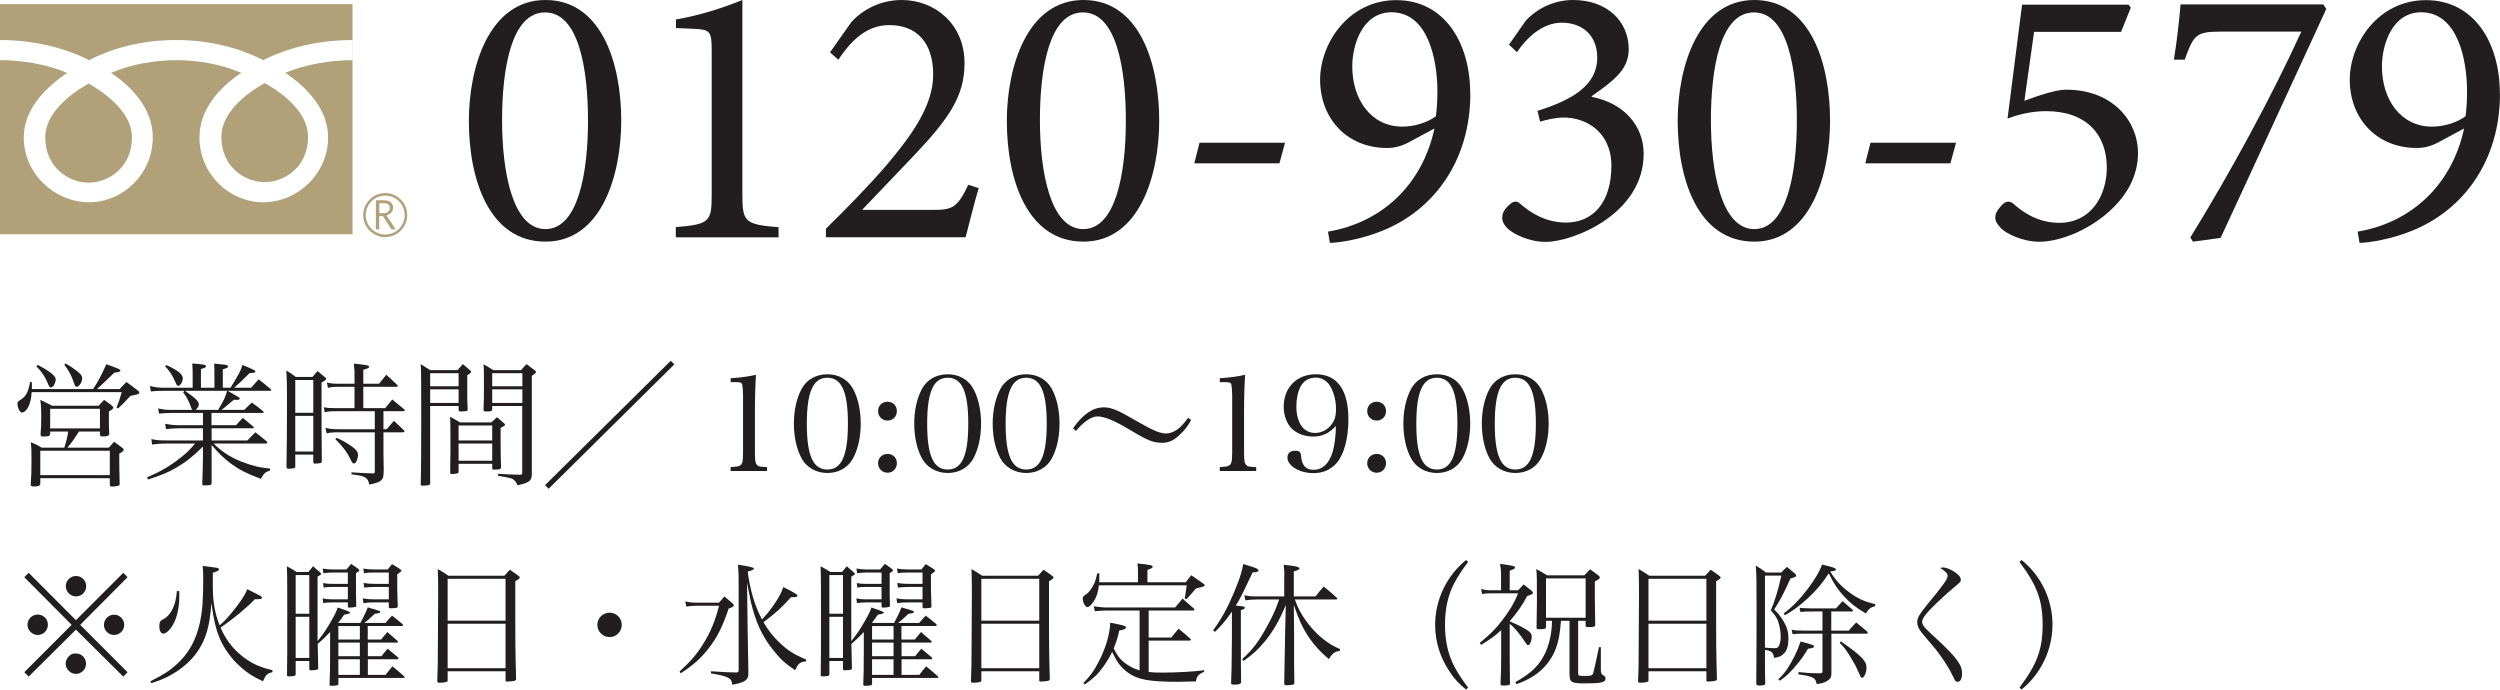 <?xml version="1.0" encoding="UTF-8"?>
<svg id="_レイヤー_2" data-name="レイヤー 2" xmlns="http://www.w3.org/2000/svg" viewBox="0 0 187.37 51.68">
  <defs>
    <style>
      .cls-1 {
        fill: #221e1f;
      }

      .cls-2 {
        fill: #b0a179;
      }
    </style>
  </defs>
  <g id="_ヘッダー" data-name="ヘッダー">
    <g>
      <g>
        <g>
          <path class="cls-1" d="M46.56,9.04c0,4.09-1.48,9.07-5.68,9.07s-5.74-4.62-5.74-9.04c0-4.09,1.54-9.07,5.74-9.07s5.68,4.73,5.68,9.04ZM37.63,9.02c0,3.92.81,8.15,3.25,8.15s3.19-4.2,3.19-8.12-.7-8.12-3.22-8.12-3.22,4.2-3.22,8.09Z"/>
          <path class="cls-1" d="M50.65,17.78v-.76c2.55-.2,2.69-.42,2.69-2.44V3.81c0-1.46-.11-1.6-1.34-1.65l-1.34-.06v-.64c1.79-.31,3.44-.84,4.98-1.46v14.59c0,2.02.17,2.24,2.71,2.44v.76h-7.7Z"/>
          <path class="cls-1" d="M73.35,14.11c-.36,1.18-.64,2.41-.98,3.67h-10.47v-.64c1.57-1.54,3.14-3.14,4.54-4.76,1.74-2.07,3.5-4.37,3.5-6.78s-1.23-3.72-3.3-3.72c-1.9,0-3.08,1.51-3.81,2.6l-.62-.56,1.6-2.27c.84-.92,2.16-1.65,3.78-1.65,2.46,0,4.7,1.79,4.7,4.73,0,2.44-1.12,4.09-3.7,6.83l-3.98,4.17h5.24c1.51,0,1.88-.11,2.72-1.88l.78.25Z"/>
          <path class="cls-1" d="M86.88,9.04c0,4.09-1.48,9.07-5.68,9.07s-5.74-4.62-5.74-9.04c0-4.09,1.54-9.07,5.74-9.07s5.68,4.73,5.68,9.04ZM77.94,9.02c0,3.92.81,8.15,3.25,8.15s3.19-4.2,3.19-8.12-.7-8.12-3.22-8.12-3.22,4.2-3.22,8.09Z"/>
          <path class="cls-1" d="M95.89,12.24h-6.38l.39-1.54h6.41l-.42,1.54Z"/>
          <path class="cls-1" d="M110.2,7c0,5.15-2.83,8.79-6.61,10.3-1.51.62-3.22.9-3.92.9l-.14-.84c4-.67,7.06-3.47,7.98-7.73l-1.88,1.01c-.62.34-1.15.45-1.68.45-2.97,0-5.01-2.18-5.01-5.12,0-2.69,2.1-5.96,5.71-5.96s5.54,3.19,5.54,7ZM101.35,4.98c0,2.46,1.4,4.51,3.75,4.51.98,0,1.93-.34,2.52-.78.08-.62.11-1.29.11-1.85,0-2.46-.73-5.94-3.44-5.94-2.16,0-2.94,2.41-2.94,4.06Z"/>
          <path class="cls-1" d="M113.11,3.33l1.23-1.76c.78-.87,2.07-1.57,3.56-1.57,2.52,0,4.17,1.57,4.17,3.7,0,.81-.34,1.46-.87,1.99-.42.45-1.09.95-1.9,1.51v.06c2.46.48,3.89,2.21,3.89,4.26,0,4.54-5.32,6.61-7.34,6.61-1.29,0-2.44-.62-2.8-.95-.39-.36-.5-.67-.45-1.01.03-.36.39-.73.64-.92.22-.17.45-.2.67,0,.73.64,1.88,1.43,3.47,1.43,1.99,0,3.39-1.48,3.39-4.26,0-2.58-1.96-3.61-3.55-3.61-.67,0-1.34.17-1.79.31l-.2-.81c2.58-.81,4.48-1.9,4.48-3.98,0-1.74-1.18-2.63-2.66-2.63s-2.66,1.18-3.36,2.21l-.59-.56Z"/>
          <path class="cls-1" d="M137.16,9.04c0,4.09-1.48,9.07-5.68,9.07s-5.74-4.62-5.74-9.04c0-4.09,1.54-9.07,5.74-9.07s5.68,4.73,5.68,9.04ZM128.23,9.02c0,3.92.81,8.15,3.25,8.15s3.19-4.2,3.19-8.12-.7-8.12-3.22-8.12-3.22,4.2-3.22,8.09Z"/>
          <path class="cls-1" d="M146.18,12.24h-6.38l.39-1.54h6.41l-.42,1.54Z"/>
          <path class="cls-1" d="M151.7,7.56c1.06-.39,2.38-.84,3.14-.84,3.58,0,5.4,2.44,5.4,4.73,0,1.68-.78,3.28-2.49,4.68-1.51,1.23-3.39,1.96-4.87,1.99-1.29,0-2.46-.59-2.88-.98-.36-.39-.5-.62-.45-.95.03-.28.28-.64.59-.92.25-.2.48-.22.76,0,.59.53,1.74,1.43,3.44,1.43,2.38,0,3.56-2.04,3.56-4.14,0-2.46-1.51-4.23-4.56-4.23-1.18,0-2.24.31-2.88.56l1.09-8.54h7.98l.17.22-.73,1.82h-6.52l-.73,5.18Z"/>
          <path class="cls-1" d="M174.35.67c-2.63,5.68-5.24,11.4-7.92,17.16l-2.07.28-.2-.31c2.94-4.76,6.1-10.56,8.32-15.43h-6.05c-1.85,0-2.02.25-2.69,2.1h-.81c.25-1.54.39-2.94.5-4.14h10.7l.22.34Z"/>
          <path class="cls-1" d="M187.37,7c0,5.15-2.83,8.79-6.61,10.3-1.51.62-3.22.9-3.92.9l-.14-.84c4-.67,7.06-3.47,7.98-7.73l-1.88,1.01c-.62.34-1.15.45-1.68.45-2.97,0-5.01-2.18-5.01-5.12,0-2.69,2.1-5.96,5.71-5.96s5.54,3.19,5.54,7ZM178.52,4.98c0,2.46,1.4,4.51,3.75,4.51.98,0,1.93-.34,2.52-.78.08-.62.11-1.29.11-1.85,0-2.46-.73-5.94-3.44-5.94-2.16,0-2.94,2.41-2.94,4.06Z"/>
        </g>
        <g>
          <path class="cls-2" d="M16.59,10.26c0,2.29,1.8,3.39,3.25,3.39s3.25-1.11,3.25-3.39c0-1.78-1.75-3.19-3.25-4.04-1.49.85-3.25,2.26-3.25,4.04Z"/>
          <path class="cls-2" d="M0,17.56h26.42V.31H0v17.24ZM0,3c2.68,0,5.06.67,6.67,1.51,1.62-.84,3.85-1.51,6.53-1.51s4.91.67,6.53,1.51c1.62-.84,3.99-1.51,6.68-1.51v1.51c-1.59,0-3.52.3-5.03.95,1.63,1.09,3.21,2.74,3.21,4.83,0,2.76-2.31,4.87-4.86,4.87s-4.78-2.11-4.78-4.87c0-2.09,1.5-3.74,3.13-4.83-1.51-.66-3.29-.95-4.88-.95s-3.37.3-4.88.95c1.63,1.09,3.13,2.74,3.13,4.83,0,2.76-2.24,4.87-4.78,4.87S1.78,13.05,1.78,10.3c0-2.09,1.62-3.74,3.25-4.83C3.51,4.8,1.59,4.51,0,4.51v-1.51Z"/>
          <path class="cls-2" d="M3.39,10.3c0,2.28,1.8,3.39,3.25,3.39s3.25-1.11,3.25-3.39c0-1.77-1.76-3.19-3.25-4.04-1.49.85-3.25,2.26-3.25,4.04Z"/>
          <path class="cls-2" d="M28.87,14.47c-.91,0-1.65.74-1.65,1.65s.74,1.65,1.65,1.65,1.65-.74,1.65-1.65-.74-1.65-1.65-1.65ZM28.87,17.58c-.8,0-1.46-.66-1.46-1.46s.65-1.46,1.46-1.46,1.46.65,1.46,1.46-.65,1.46-1.46,1.46Z"/>
          <path class="cls-2" d="M29.33,15.94c.09-.1.13-.22.13-.36,0-.18-.06-.32-.18-.42-.12-.1-.28-.15-.49-.15h-.62v2.18h.25v-.99h.28l.64.99h.32l-.7-1.05c.15-.04.27-.11.36-.21ZM28.43,15.98v-.75h.33c.3,0,.45.12.45.37,0,.11-.04.2-.12.27-.08.07-.19.11-.33.11h-.32Z"/>
        </g>
      </g>
      <g>
        <path class="cls-1" d="M8.96,29.16c.23-.24.3-.31.51-.53.37.26.48.34.81.6.11.08.16.14.16.2,0,.03-.02.07-.05.08-.07.04-.16.07-.28.09-.08.01-.19.04-.33.07q-.6.65-.93.94l-.12-.06c.18-.44.24-.61.39-1.16H2.37c-.02.37-.06.58-.14.84-.12.4-.37.69-.59.69-.15,0-.33-.37-.33-.66,0-.14.01-.15.29-.34.36-.24.54-.59.65-1.29l.14.02v.51h4.59c.38-.59.57-.94.99-1.86.9.32,1.05.38,1.05.47s-.12.13-.45.16q-.23.21-1.07,1.02s-.07.06-.23.21h1.69ZM5.92,32.34c-.42.65-.51.78-.87,1.21h3.11c.17-.2.23-.26.39-.44.27.19.35.25.6.44.09.07.12.11.12.15,0,.09-.1.18-.33.3v.41c0,.36,0,.86.03,1.86,0,.08-.03.11-.1.14-.07.02-.34.06-.48.06-.11,0-.16-.04-.16-.14v-.49H3.02v.45c-.04.12-.14.16-.41.17h-.1c-.14,0-.21-.04-.21-.14.05-.62.06-.99.06-1.81,0-.66,0-.87-.05-1.37.36.15.47.21.82.41h1.69c.13-.39.26-.9.29-1.21h-1.35v.19c-.02.09-.04.13-.11.15-.05.02-.29.04-.41.04-.14,0-.19-.04-.2-.15.04-.53.05-.79.05-1.38,0-.55-.01-.76-.07-1.22.39.18.51.24.89.44h3.48q.21-.22.41-.44c.25.17.32.23.55.4.1.08.14.13.14.17,0,.09-.08.16-.33.3v.5c0,.54,0,.71.03,1.18-.03.15-.14.19-.51.19-.13,0-.17-.03-.19-.12v-.25h-1.57ZM2.82,27.35c.92.47,1.36.83,1.36,1.1,0,.12-.09.36-.17.47-.07.08-.13.12-.19.12-.1,0-.12-.03-.26-.36-.2-.47-.47-.87-.83-1.22l.09-.11ZM3.02,35.61h5.21v-1.83H3.02v1.83ZM3.76,32.11h3.73v-1.47h-3.73v1.47ZM4.91,27.24c.32.18.48.28.81.53.32.24.44.4.44.58,0,.29-.23.64-.42.64-.08,0-.12-.05-.21-.33-.2-.57-.38-.89-.71-1.32l.09-.1Z"/>
        <path class="cls-1" d="M15.86,31.87h1.83c.22-.24.28-.32.51-.55.34.28.45.37.79.66.03.03.04.05.04.07,0,.03-.03.05-.1.05h-3.07v.91h2.69c.25-.27.33-.35.59-.61.38.29.49.39.86.69.02.04.04.07.04.09,0,.04-.04.06-.11.06h-3.92c.28.3.75.67,1.17.92.54.32,1.28.61,2,.79.32.08.55.11,1.06.17v.15c-.35.1-.45.19-.69.62-1.1-.42-1.59-.67-2.21-1.12-.55-.41-.95-.79-1.48-1.42v.99c0,.19,0,.82,0,1.87,0,.15-.08.17-.58.17-.1,0-.12-.03-.12-.12v-.02c.02-.48.05-1.57.05-1.94v-.83c-.72.72-1.26,1.15-2.03,1.6-.57.33-1.04.53-2.09.87l-.07-.16c1.02-.44,1.7-.84,2.48-1.45.49-.38.71-.6,1.12-1.09h-2.18c-.38,0-.7.03-1.04.08l-.06-.41c.38.08.63.1,1.1.1h2.77v-.91h-1.79c-.32,0-.61.02-.98.06l-.06-.4c.41.08.66.11,1.04.11h1.79v-.92h-2.36c-.34,0-.55.01-.93.05l-.07-.39c.42.09.59.11,1,.11h1.56c-.05-.08-.06-.1-.11-.24-.14-.4-.31-.73-.57-1.07l.09-.12h-1.52c-.49,0-.7.01-.99.05l-.07-.41c.48.11.67.13,1.06.13h2.14v-.92c0-.32,0-.51-.03-.9.87.07,1.03.1,1.03.21,0,.08-.08.12-.38.21v1.4h1.01v-.92c0-.43,0-.55-.02-.89.84.08.86.09.94.12.07.02.1.05.1.1,0,.08-.06.11-.39.21v1.38h.58c.65-1.07.77-1.29.89-1.71.3.12.7.29.88.39.07.04.09.06.09.1,0,.08-.08.11-.43.12-.72.71-.76.75-1.16,1.1h1.27q.24-.27.56-.63c.4.3.52.4.9.73.04.04.05.06.05.08,0,.04-.03.05-.1.05h-3.17q.33.19.77.44c.09.05.14.1.14.14,0,.07-.08.1-.22.1,0,0-.14,0-.22-.01-.12.1-.22.18-.28.23-.38.33-.46.39-.65.53h1.71c.24-.24.31-.32.56-.55.38.27.5.36.86.66.02.02.03.05.03.07,0,.03-.03.05-.11.05h-3.8v.92ZM12.47,27.36c.87.4,1.23.69,1.23,1,0,.24-.19.56-.33.56-.09,0-.14-.07-.24-.31-.2-.46-.4-.77-.75-1.16l.09-.09ZM13.87,29.29c.83.59,1.03.79,1.03,1.02,0,.14-.1.3-.24.41h1.69c.41-.67.56-1,.67-1.43h-3.15Z"/>
        <path class="cls-1" d="M22.13,34.96c0,.12-.06.15-.33.16-.08,0-.13.01-.16.01h-.03c-.09,0-.13-.04-.14-.13.02-1.27.04-2.51.04-4.65,0-1.13,0-1.61-.05-2.58.31.19.41.25.71.48h1.25c.16-.19.21-.25.38-.44.23.19.3.25.53.44.08.06.12.1.12.14,0,.07-.12.16-.35.27v1.91c0,.95,0,2.29.02,4.01-.01.07-.03.1-.08.12-.04.02-.33.05-.43.05-.08,0-.12-.03-.13-.12v-.56h-1.35v.89ZM23.48,28.48h-1.35v2.46h1.35v-2.46ZM22.13,31.17v2.67h1.35v-2.67h-1.35ZM28.74,32.17h.24c.23-.28.31-.36.54-.63.33.3.43.39.73.69.05.04.07.07.07.1,0,.04-.06.07-.12.07h-1.46v1.56c0,.12.01.95.02,1.3-.02.46-.03.54-.13.67-.14.18-.36.27-.96.39-.04-.27-.11-.4-.28-.52-.16-.11-.36-.16-1.05-.25v-.15c.72.05.96.06,1.61.08.11,0,.14-.03.14-.15v-2.93h-2.66c-.55,0-.63.01-.95.08l-.09-.41c.36.08.57.1,1.06.1h2.64v-1.35h-2.82c-.52,0-.65.01-.93.08l-.07-.38c.31.06.42.07,1,.07h1.3v-1.6h-1.24c-.38,0-.54.02-.75.08l-.08-.4c.29.07.5.09.83.09h1.24v-.74c0-.17,0-.33-.05-.77.96.1,1.15.14,1.15.24,0,.08-.11.14-.44.22v1.05h1.18l.54-.67c.35.31.46.41.8.74.05.04.07.07.07.09,0,.04-.06.07-.12.07h-2.47v1.6h1.64l.53-.65c.38.32.5.42.88.73.04.04.06.06.06.08,0,.04-.05.07-.11.07h-1.49v1.35ZM25.22,32.82c.39.15.75.36,1.19.67.29.21.42.39.42.59,0,.32-.16.66-.3.66-.08,0-.14-.07-.23-.25-.25-.55-.6-1.02-1.17-1.58l.09-.09Z"/>
        <path class="cls-1" d="M32.24,30.43v5.81c-.01.07-.03.09-.1.12-.06.02-.32.04-.48.04-.09,0-.12-.02-.13-.1.03-.85.04-2.44.04-4.95s0-3.49-.04-4.06c.3.19.4.25.71.45h2.05c.18-.2.24-.26.4-.45.24.2.31.26.53.45.07.06.09.1.09.13,0,.06-.08.13-.29.25v1.09c0,.52,0,.85.03,1.46,0,.08-.02.11-.06.13-.04.02-.28.04-.5.04-.07-.01-.09-.03-.12-.11v-.3h-2.13ZM34.37,27.97h-2.13v.98h2.13v-.98ZM34.37,29.18h-2.13v1.02h2.13v-1.02ZM34.37,35.38c-.01.06-.02.08-.09.1-.06.02-.31.05-.41.05-.09,0-.12-.03-.13-.1,0-.82.02-1.27.02-1.71,0-1.18,0-2.11-.03-2.49.33.18.43.24.75.43h2.34c.19-.17.25-.22.43-.39.21.17.28.23.49.42.09.07.11.1.11.14,0,.06-.04.09-.33.24v1.1c0,.68.01,1.06.03,1.84h0c-.01.1-.02.12-.09.15-.06.02-.27.04-.43.04-.09,0-.13-.02-.14-.09v-.35h-2.52v.62ZM36.89,31.89h-2.52v1.12h2.52v-1.12ZM34.37,33.24v1.29h2.52v-1.29h-2.52ZM36.89,30.43v.26c-.02.12-.1.15-.37.15-.25,0-.28-.02-.28-.13.02-.63.03-.94.03-1.5,0-1.44,0-1.52-.03-1.91.32.18.42.24.72.44h2.09c.18-.2.24-.26.41-.45.27.2.35.26.6.45.08.07.11.1.11.14,0,.07-.03.09-.31.29v4.81q0,1.67,0,2.61c-.03.46-.21.59-1.08.78-.09-.24-.17-.34-.35-.46-.09-.06-.25-.1-.53-.15-.35-.06-.54-.1-.57-.1v-.15c.81.05,1.01.06,1.63.07.15,0,.18-.03.18-.14v-5.01h-2.26ZM39.15,27.97h-2.26v.98h2.26v-.98ZM39.15,29.18h-2.26v1.02h2.26v-1.02Z"/>
        <path class="cls-1" d="M50.54,27.31l-9.42,9.32-.27-.27,9.42-9.32.27.27Z"/>
        <path class="cls-1" d="M54.76,35.01c.43-.03.53-.04.66-.1.22-.1.27-.31.27-1.03v-4.21q-.02-.87-.1-.94c-.08-.07-.2-.09-.45-.09h-.38v-.29c.76-.05,1.41-.14,1.9-.26-.05.79-.08,1.64-.08,2.82v2.97c0,.67.04.87.18.99.12.1.16.11.73.14v.29h-2.73v-.29Z"/>
        <path class="cls-1" d="M60.07,29.16c.37-.7,1.09-1.11,1.94-1.11s1.56.41,1.93,1.11c.37.68.57,1.6.57,2.59s-.2,1.9-.57,2.59c-.37.7-1.09,1.11-1.93,1.11s-1.57-.42-1.94-1.11-.57-1.61-.57-2.59.2-1.89.57-2.59ZM62.01,35.19c1.07,0,1.54-1.05,1.54-3.44s-.47-3.44-1.54-3.44-1.54,1.06-1.54,3.45.47,3.43,1.54,3.43Z"/>
        <path class="cls-1" d="M67.22,30.81c0,.41-.3.71-.7.71s-.71-.3-.71-.71.3-.7.71-.7.7.3.7.7ZM67.22,34.72c0,.4-.3.71-.7.71s-.71-.31-.71-.71.3-.7.71-.7.7.3.7.7Z"/>
        <path class="cls-1" d="M69.09,29.16c.37-.7,1.09-1.11,1.94-1.11s1.56.41,1.93,1.11c.37.68.57,1.6.57,2.59s-.2,1.9-.57,2.59c-.37.7-1.09,1.11-1.93,1.11s-1.57-.42-1.94-1.11c-.37-.69-.57-1.61-.57-2.59s.2-1.89.57-2.59ZM71.03,35.19c1.07,0,1.54-1.05,1.54-3.44s-.47-3.44-1.54-3.44-1.54,1.06-1.54,3.45.47,3.43,1.54,3.43Z"/>
        <path class="cls-1" d="M74.97,29.16c.37-.7,1.09-1.11,1.94-1.11s1.56.41,1.93,1.11c.37.68.57,1.6.57,2.59s-.2,1.9-.57,2.59c-.37.7-1.09,1.11-1.93,1.11s-1.57-.42-1.94-1.11c-.37-.69-.57-1.61-.57-2.59s.2-1.89.57-2.59ZM76.91,35.19c1.07,0,1.54-1.05,1.54-3.44s-.47-3.44-1.54-3.44-1.54,1.06-1.54,3.45.47,3.43,1.54,3.43Z"/>
        <path class="cls-1" d="M80.42,32.1c.76-1.07,1.49-1.57,2.32-1.57.55,0,1.06.21,2.54,1.08,1.15.66,1.67.88,2.14.88.24,0,.55-.11.81-.3.25-.17.48-.42.81-.87l.23.15c-.21.43-.5.8-.92,1.18-.43.39-.79.54-1.28.54-.2,0-.44-.03-.65-.09-.39-.11-.71-.27-1.87-.96-1.05-.63-1.8-.93-2.31-.93-.44,0-1.04.41-1.6,1.09l-.22-.2Z"/>
        <path class="cls-1" d="M91.42,35.01c.43-.03.53-.04.66-.1.22-.1.27-.31.27-1.03v-4.21q-.02-.87-.1-.94c-.08-.07-.2-.09-.45-.09h-.38v-.29c.76-.05,1.41-.14,1.9-.26-.05.79-.08,1.64-.08,2.82v2.97c0,.67.04.87.18.99.12.1.16.11.73.14v.29h-2.73v-.29Z"/>
        <path class="cls-1" d="M98.41,32.72c-.64,0-1.25-.24-1.62-.62-.36-.38-.58-.98-.58-1.61,0-1.45.98-2.44,2.41-2.44,1.59,0,2.44,1.16,2.44,3.36,0,1.45-.32,2.64-.88,3.29-.44.5-1.02.76-1.74.76-1.04,0-1.95-.54-1.95-1.17,0-.32.21-.51.57-.51.32,0,.43.09.45.4.06.7.36,1.03.93,1.03.69,0,1.18-.47,1.45-1.38.14-.5.23-1.22.23-1.9-.51.55-1.03.79-1.71.79ZM99.75,29.04c-.25-.48-.66-.74-1.15-.74s-.9.25-1.12.66c-.21.4-.32.92-.32,1.5,0,1.23.54,1.99,1.4,1.99.38,0,.78-.16,1.06-.44.36-.35.51-.74.51-1.33,0-.62-.13-1.17-.38-1.64Z"/>
        <path class="cls-1" d="M103.88,30.81c0,.41-.3.71-.7.71s-.71-.3-.71-.71.3-.7.71-.7.7.3.7.7ZM103.88,34.72c0,.4-.3.71-.7.71s-.71-.31-.71-.71.3-.7.71-.7.7.3.7.7Z"/>
        <path class="cls-1" d="M105.75,29.16c.37-.7,1.09-1.11,1.94-1.11s1.56.41,1.93,1.11c.37.68.57,1.6.57,2.59s-.2,1.9-.57,2.59c-.37.7-1.09,1.11-1.93,1.11s-1.57-.42-1.94-1.11-.57-1.61-.57-2.59.2-1.89.57-2.59ZM107.69,35.19c1.07,0,1.54-1.05,1.54-3.44s-.47-3.44-1.54-3.44-1.54,1.06-1.54,3.45.47,3.43,1.54,3.43Z"/>
        <path class="cls-1" d="M111.63,29.16c.37-.7,1.09-1.11,1.94-1.11s1.56.41,1.93,1.11c.37.68.57,1.6.57,2.59s-.2,1.9-.57,2.59c-.37.7-1.09,1.11-1.93,1.11s-1.57-.42-1.94-1.11-.57-1.61-.57-2.59.2-1.89.57-2.59ZM113.57,35.19c1.07,0,1.54-1.05,1.54-3.44s-.47-3.44-1.54-3.44-1.54,1.06-1.54,3.45.47,3.43,1.54,3.43Z"/>
        <path class="cls-1" d="M9.24,42.93l.32.33-3.55,3.57,3.55,3.55-.32.33-3.55-3.52-3.54,3.52-.33-.33,3.55-3.55-3.55-3.57.33-.33,3.54,3.55,3.55-3.55ZM3.59,46.82c0,.43-.34.77-.76.77s-.77-.35-.77-.77.34-.76.77-.76.76.34.76.76ZM6.45,49.74c0,.42-.35.77-.76.77s-.77-.37-.77-.77.36-.77.7-.77h.03s0,.01.02.01h.02c.42-.01.76.33.76.76ZM6.46,43.93c0,.43-.34.77-.76.77s-.77-.35-.77-.77.35-.76.77-.76.76.34.76.76ZM9.31,46.83c0,.42-.34.76-.76.76s-.76-.34-.76-.76.34-.76.76-.76.76.34.76.76Z"/>
        <path class="cls-1" d="M19.1,44.91c-.58.62-1.6,1.46-2.57,2.13.33.76.76,1.37,1.34,1.9.74.67,1.49,1.05,2.55,1.29v.15c-.37.07-.51.2-.71.68-.75-.35-1.13-.59-1.65-1.05-.73-.64-1.29-1.42-1.63-2.26-.26-.64-.39-1.2-.59-2.56-.11,1.72-.4,2.73-1.07,3.69-.52.73-1.28,1.37-2.19,1.83-.37.19-.63.29-1.23.49l-.08-.14c.98-.49,1.44-.79,1.97-1.27.89-.8,1.45-1.81,1.73-3.08.2-.91.26-1.71.26-3.37,0-.45-.01-.58-.04-.92.49.05.99.12,1.09.14.09.02.13.06.13.12,0,.08-.06.11-.46.25v.96c0,1.2.14,2.03.51,2.98.4-.35.6-.57,1.02-1.09.57-.71.83-1.1,1.06-1.62,1.06.53,1.1.55,1.1.63,0,.09-.11.12-.45.12h-.09ZM13.43,44.3c.01.18.01.32.01.41,0,1.01-.25,1.9-.7,2.44-.16.2-.36.34-.49.34-.19,0-.31-.22-.31-.56,0-.12.02-.22.04-.29.04-.1.07-.13.28-.24.26-.13.53-.44.68-.77.18-.38.25-.67.32-1.33h.17Z"/>
        <path class="cls-1" d="M28.56,47.93c.21-.25.27-.33.47-.56.33.28.43.37.76.66.03.03.04.06.04.08s-.04.05-.08.05h-2.18v1.02h1.02c.2-.25.26-.33.46-.56.33.27.43.35.75.62.05.04.07.08.07.11,0,.04-.04.06-.11.06h-2.19v1.17h1.33c.22-.29.29-.37.51-.64.37.3.49.4.86.73.05.05.06.07.06.09,0,.03-.03.05-.06.05h-4.91v.42c0,.08-.02.11-.08.13-.07.02-.25.04-.41.04-.13,0-.17-.02-.17-.09v-.03q.04-.75.04-2.53v-1.38c-.4.42-.61.62-.93.89q.02,1.2.04,1.8v.03c0,.05-.02.08-.08.1-.07.02-.31.05-.46.05-.09,0-.12-.02-.13-.11v-.59h-1.02v.97c0,.15-.09.18-.51.18-.12,0-.14-.02-.14-.11.02-.79.02-1.94.02-4.81,0-1.36,0-2.77-.03-3.33.33.18.43.24.74.43h.87c.15-.19.2-.25.35-.43.22.19.29.25.52.45.08.09.09.1.09.13,0,.04-.06.08-.27.2v4.17q0,.12,0,.66c.42-.52.67-.89,1-1.47.33-.57.4-.73.51-1.05q.93.31.93.37c0,.08-.08.1-.45.17-.2.3-.28.4-.45.62h1.67c.3-.56.44-.87.55-1.17.18.06.32.1.42.12.44.13.51.16.52.22h0c0,.07-.11.11-.41.14-.5.47-.56.52-.79.69h1.59c.21-.25.27-.32.49-.55.35.27.45.35.78.63.03.03.05.06.05.08,0,.04-.05.07-.12.07h-2.53v1.01h.99ZM23.18,43.1h-1.02v2.9h1.02v-2.9ZM22.16,46.23v3.08h1.02v-3.08h-1.02ZM24.97,43.99c-.26,0-.43,0-.71.05l-.05-.34c.28.05.39.06.76.06h1.1v-.85h-1.1c-.26,0-.42.01-.73.05l-.05-.35c.27.05.45.07.78.07h.99c.16-.19.21-.24.36-.42.22.15.28.19.5.35.07.07.11.11.11.14,0,.04-.04.08-.25.21v.93c0,.56,0,.85.02,1.5,0,.06-.02.08-.08.1-.06.02-.31.05-.42.05-.09,0-.13-.03-.13-.1v-.29h-1.1c-.42,0-.51.01-.74.05l-.05-.35c.25.05.44.07.79.07h1.1v-.93h-1.1ZM26.97,46.92h-1.61v1.01h1.61v-1.01ZM25.36,48.16v1.02h1.61v-1.02h-1.61ZM25.36,49.41v1.17h1.61v-1.17h-1.61ZM28.13,43.99c-.29,0-.63.02-.83.05l-.05-.35c.27.05.49.07.88.07h1.01v-.85h-1.11c-.35,0-.54.01-.75.05l-.05-.35c.28.05.49.07.8.07h1.03l.32-.4c.26.15.33.2.57.35.1.08.14.11.14.15q0,.05-.32.27c0,1.12,0,1.27.04,2.37v.02c0,.07-.02.09-.07.11-.06.02-.28.04-.46.04-.11,0-.14-.02-.14-.12v-.32h-1.11c-.32,0-.51.01-.79.05l-.05-.36c.28.06.52.08.84.08h1.11v-.93h-1.01Z"/>
        <path class="cls-1" d="M32.84,44.3c0-.74-.01-.99-.03-1.65.35.2.46.27.8.5h4.19c.18-.2.23-.26.41-.45.28.19.37.25.64.45.08.06.11.1.11.13,0,.06-.09.14-.34.28v3.17c0,.77,0,2.15.06,4.14v.03c0,.05-.03.09-.08.11-.06.03-.36.07-.54.07-.14,0-.17-.01-.17-.07v-.7h-4.34v.68s0,.07-.03.09c-.06.05-.34.09-.6.09-.11,0-.14-.03-.15-.13.04-.9.04-1.04.05-3.17l.02-3.57ZM37.89,43.38h-4.34v3.14h4.34v-3.14ZM33.55,46.75v3.33h4.34v-3.33h-4.34Z"/>
        <path class="cls-1" d="M46.6,46.83c0,.51-.41.92-.91.92s-.92-.41-.92-.92.41-.91.92-.91.91.41.91.91Z"/>
        <path class="cls-1" d="M51.36,45.07c.34.08.53.1.88.1h1.65c.17-.21.23-.28.4-.47.26.22.34.29.59.5.09.08.12.13.12.17,0,.07-.11.15-.39.24-.45,1.35-.86,2.16-1.48,2.96-.58.75-1.18,1.29-2.11,1.89l-.09-.13c.81-.74,1.29-1.29,1.76-2.05.55-.87.9-1.71,1.2-2.88h-1.65c-.34,0-.57.02-.8.06l-.08-.39ZM59.28,44.76c-.71.79-1.13,1.18-2.06,1.87.34.59.74,1.1,1.22,1.55.61.58,1.09.88,1.98,1.25v.13c-.5.08-.57.14-.83.67-.73-.49-1.13-.85-1.69-1.57-.81-1.03-1.27-2.06-1.63-3.57-.08-.37-.11-.53-.28-1.42l.05,3.86.05,2.87c0,.29-.03.4-.14.52-.17.18-.45.29-1.06.4-.05-.32-.12-.43-.33-.53-.21-.11-.55-.2-1.27-.32v-.16c1.23.08,1.25.08,1.9.09.13,0,.17-.05.17-.17v-6.4c0-.61,0-.89-.05-1.51q1.19.18,1.19.28c0,.09-.09.14-.46.24.17,1.36.53,2.58,1.07,3.59.38-.41.52-.59.76-.92.42-.58.68-1.04.84-1.51.76.38,1.06.56,1.06.64,0,.09-.09.12-.38.12h-.11Z"/>
        <path class="cls-1" d="M68.56,47.93c.21-.25.27-.33.47-.56.33.28.43.37.76.66.03.03.04.06.04.08s-.04.05-.08.05h-2.18v1.02h1.02c.2-.25.26-.33.46-.56.33.27.43.35.75.62.05.04.07.08.07.11,0,.04-.04.06-.11.06h-2.19v1.17h1.33c.22-.29.29-.37.51-.64.37.3.49.4.86.73.05.05.06.07.06.09,0,.03-.03.05-.06.05h-4.91v.42c0,.08-.02.11-.08.13-.07.02-.25.04-.41.04-.13,0-.17-.02-.17-.09v-.03q.04-.75.04-2.53v-1.38c-.4.42-.61.62-.93.89q.02,1.2.04,1.8v.03c0,.05-.02.08-.08.1-.07.02-.31.05-.46.05-.09,0-.12-.02-.13-.11v-.59h-1.02v.97c0,.15-.09.18-.51.18-.12,0-.14-.02-.14-.11.02-.79.02-1.94.02-4.81,0-1.36,0-2.77-.03-3.33.33.18.43.24.74.43h.87c.15-.19.2-.25.35-.43.22.19.29.25.52.45.08.09.09.1.09.13,0,.04-.06.08-.27.2v4.17q0,.12,0,.66c.42-.52.67-.89,1-1.47.33-.57.4-.73.51-1.05q.93.31.93.37c0,.08-.08.1-.45.17-.2.3-.28.4-.45.62h1.67c.3-.56.44-.87.55-1.17.18.06.32.1.42.12.44.13.51.16.52.22h0c0,.07-.11.11-.41.14-.5.47-.56.52-.79.69h1.59c.21-.25.27-.32.49-.55.35.27.45.35.78.63.03.03.05.06.05.08,0,.04-.05.07-.12.07h-2.53v1.01h.99ZM63.18,43.1h-1.02v2.9h1.02v-2.9ZM62.16,46.23v3.08h1.02v-3.08h-1.02ZM64.97,43.99c-.26,0-.43,0-.71.05l-.05-.34c.28.05.39.06.76.06h1.1v-.85h-1.1c-.26,0-.42.01-.73.05l-.05-.35c.27.05.45.07.78.07h.99c.16-.19.21-.24.36-.42.22.15.28.19.5.35.07.07.11.11.11.14,0,.04-.04.08-.25.21v.93c0,.56,0,.85.02,1.5,0,.06-.02.08-.08.1-.06.02-.31.05-.42.05-.09,0-.13-.03-.13-.1v-.29h-1.1c-.42,0-.51.01-.74.05l-.05-.35c.25.05.44.07.79.07h1.1v-.93h-1.1ZM66.97,46.92h-1.61v1.01h1.61v-1.01ZM65.36,48.16v1.02h1.61v-1.02h-1.61ZM65.36,49.41v1.17h1.61v-1.17h-1.61ZM68.13,43.99c-.29,0-.63.02-.83.05l-.05-.35c.27.05.49.07.88.07h1.01v-.85h-1.11c-.35,0-.54.01-.75.05l-.05-.35c.28.05.49.07.8.07h1.03l.32-.4c.26.15.33.2.57.35.1.08.14.11.14.15q0,.05-.32.27c0,1.12,0,1.27.04,2.37v.02c0,.07-.02.09-.07.11-.06.02-.28.04-.46.04-.11,0-.14-.02-.14-.12v-.32h-1.11c-.32,0-.51.01-.79.05l-.05-.36c.28.06.52.08.84.08h1.11v-.93h-1.01Z"/>
        <path class="cls-1" d="M72.84,44.3c0-.74-.01-.99-.03-1.65.35.2.46.27.8.5h4.19c.18-.2.23-.26.41-.45.28.19.37.25.64.45.08.06.11.1.11.13,0,.06-.09.14-.34.28v3.17c0,.77,0,2.15.06,4.14v.03c0,.05-.03.09-.08.11-.06.03-.36.07-.54.07-.14,0-.17-.01-.17-.07v-.7h-4.34v.68s0,.07-.03.09c-.06.05-.34.09-.6.09-.11,0-.14-.03-.15-.13.04-.9.04-1.04.05-3.17l.02-3.57ZM77.89,43.38h-4.34v3.14h4.34v-3.14ZM73.55,46.75v3.33h4.34v-3.33h-4.34Z"/>
        <path class="cls-1" d="M85.29,43.64v-.58c0-.47,0-.55-.05-.83.93.09,1.16.14,1.15.25,0,.08-.11.14-.39.23v.93h2.87l.41-.53c.43.29.56.38.96.67.04.04.05.06.05.09,0,.02-.02.04-.05.06-.02.02-.11.05-.23.08-.19.04-.21.05-.39.11-.26.31-.37.43-.68.77l-.15-.03c.02-.15.04-.27.06-.34.05-.33.06-.41.09-.65h-6.58c-.06.52-.16.84-.38,1.19-.17.26-.36.44-.47.44-.17,0-.36-.34-.36-.64,0-.08.03-.15.08-.2t.2-.14c.2-.13.46-.5.61-.85.07-.18.11-.32.2-.7h.15v.42c0,.05,0,.12,0,.25h2.91ZM82.86,45.76c-.21,0-.39.01-.8.05l-.09-.37c.5.07.75.09.88.09h5.22c.25-.28.32-.37.55-.67.36.31.48.41.87.76.02.02.03.05.03.06,0,.04-.05.08-.09.08h-3.34v2.02h1.69c.23-.28.3-.37.55-.66.4.32.52.42.91.78,0,.02.02.03.02.04,0,.02-.05.07-.07.07h-3.1v2.35c.27.04.61.05,1.05.05,1.05,0,2.44-.08,3.11-.18v.11c-.46.23-.55.33-.62.73-.63.02-1.02.03-1.28.03-2.23,0-3.1-.16-3.83-.7-.52-.39-.77-.72-1.17-1.54-.21.44-.41.76-.67,1.12-.4.56-.7.84-1.38,1.32l-.1-.11c.56-.59.77-.88,1.11-1.53.56-1.06.87-2.11.9-2.99.24.05.43.09.55.11.52.11.63.15.63.24,0,.11-.17.19-.5.23-.14.61-.24.9-.42,1.35.29.56.41.73.73,1,.39.32.76.52,1.21.64v-4.48h-2.55Z"/>
        <path class="cls-1" d="M93.75,42.45c.42.12.57.21.57.31,0,.09-.12.13-.44.14-.08.16-.15.31-.19.4-.64,1.36-.71,1.5-1.07,2.09.56.05.68.07.68.16,0,.07-.09.12-.3.18v2.11q0,2.3.02,3.31c-.04.11-.13.15-.43.16h-.13c-.13,0-.19-.03-.19-.1v-.04q.04-.59.06-3.38v-1.95c-.42.62-.76,1.02-1.27,1.52l-.14-.12c.62-.84,1.09-1.69,1.58-2.87.39-.92.59-1.55.68-2.1l.57.18ZM96.26,43.23c0-.28,0-.48-.05-.9.24.03.42.05.53.06.44.05.65.12.65.21,0,.08-.13.15-.42.22v1.88h1.63c.25-.33.33-.43.61-.74.43.35.56.46.98.84.03.03.04.05.04.07,0,.04-.04.06-.1.06h-3.08c.23.65.45,1.07.85,1.62.46.64,1.02,1.19,1.6,1.59.27.19.47.3.94.51l-.04.14c-.36.04-.57.2-.8.61-.67-.56-1.16-1.1-1.63-1.83-.38-.59-.61-1.1-1-2.23l.02,2.03c0,.52,0,.53,0,2.28q0,.7.02,1.52c0,.09-.03.13-.13.15-.08.02-.34.04-.45.04-.14,0-.17-.03-.18-.15.02-1.44.03-2.03.07-3.85l.05-2.02c-.47,1.13-.9,1.89-1.52,2.67-.51.63-.94,1.03-1.64,1.52l-.11-.13c.79-.71,1.27-1.35,1.92-2.56.41-.75.59-1.16.85-1.91h-1.63c-.31,0-.51.01-.9.06l-.08-.38c.37.08.51.09.98.09h2.01v-1.47Z"/>
        <path class="cls-1" d="M110.03,42.12c-.47.63-.73,1.02-1,1.52-.5.92-.73,1.95-.73,3.19s.24,2.26.73,3.18c.27.5.53.89,1,1.52l-.15.15c-.54-.43-.88-.8-1.24-1.35-.71-1.05-1.08-2.26-1.08-3.49,0-1.88.85-3.67,2.32-4.87l.15.15Z"/>
        <path class="cls-1" d="M113.15,46.57c.48.21.6.26.87.4.61.32.78.48.78.75,0,.32-.14.64-.27.64-.06,0-.09-.03-.2-.2-.47-.71-.85-1.16-1.18-1.4v2.44l.02,2.03c0,.12-.12.15-.5.15-.15,0-.19-.02-.21-.09.03-.61.05-1.24.05-2.13v-1.93c-.44.41-.77.65-1.5,1.1l-.11-.14c.84-.7,1.2-1.06,1.68-1.69.57-.74.9-1.29,1.2-2.03h-2.07c-.24,0-.39.01-.63.05l-.07-.38c.24.07.46.1.7.1h.79v-1.22c0-.23-.02-.41-.07-.76.98.13,1.12.17,1.12.28,0,.07-.1.13-.4.23v1.47h.63c.19-.19.24-.25.41-.44.26.2.34.26.58.46.08.07.12.12.12.16,0,.09-.12.16-.43.25-.39.72-.71,1.19-1.31,1.89h0ZM116.99,46.53c-.07.96-.18,1.54-.39,2.1-.33.85-.91,1.56-1.69,2.05-.36.23-.69.39-1.26.6l-.07-.16c1.23-.69,1.82-1.28,2.26-2.24.3-.67.47-1.5.48-2.35h-.45v.48c-.02.12-.12.15-.48.15-.18,0-.23-.02-.23-.1q0-.52.03-1.89c0-.11,0-.17,0-.22,0-1.49,0-1.88-.05-2.3.36.19.47.25.81.47h2.79l.43-.45c.28.19.36.25.62.45.08.08.12.13.12.16,0,.08-.12.17-.38.3,0,.3,0,.49,0,.68v.6l.03,1.97c0,.14-.1.17-.53.17-.15,0-.19-.02-.19-.1v-.37h-.56v3.89c0,.23.02.24.48.24.49,0,.59-.03.65-.22q.07-.2.43-1.94h.14v1.75q0,.29.21.38c.07.02.14.12.14.22,0,.3-.32.37-1.62.37-.63,0-.86-.05-.99-.22q-.09-.12-.09-.58v-3.89h-.64ZM115.87,46.3h2.97v-2.95h-2.97v2.95Z"/>
        <path class="cls-1" d="M122.84,44.3c0-.74-.01-.99-.03-1.65.35.2.46.27.8.5h4.19c.18-.2.23-.26.41-.45.28.19.37.25.64.45.08.06.11.1.11.13,0,.06-.09.14-.34.28v3.17c0,.77,0,2.15.06,4.14v.03c0,.05-.03.09-.08.11-.06.03-.36.07-.54.07-.14,0-.17-.01-.17-.07v-.7h-4.34v.68s0,.07-.03.09c-.06.05-.34.09-.6.09-.11,0-.14-.03-.15-.13.04-.9.04-1.04.05-3.17l.02-3.57ZM127.89,43.38h-4.34v3.14h4.34v-3.14ZM123.55,46.75v3.33h4.34v-3.33h-4.34Z"/>
        <path class="cls-1" d="M132.28,49.14q0,1.4.02,2.07c0,.09-.02.12-.11.14-.1.02-.22.03-.29.03-.19,0-.27-.04-.27-.14v-.03c.02-3.31.02-3.79.02-5.76,0-1.75,0-2.37-.06-3.06.36.21.46.28.77.52h1.14c.18-.19.24-.25.43-.42.26.21.34.28.59.49.07.07.1.12.1.16,0,.08-.05.11-.43.22-.5,1.12-.79,1.66-1.22,2.32.33.32.49.52.72.91.26.45.35.8.35,1.29s-.1.85-.31,1.07c-.2.22-.38.3-.76.36-.09-.44-.19-.52-.69-.6v.43ZM132.28,48.54c.24.02.56.04.69.04.18,0,.25-.02.31-.1.11-.15.18-.43.18-.75,0-.39-.08-.85-.2-1.17-.11-.29-.24-.48-.54-.81.34-.85.51-1.39.79-2.61h-1.23v5.4ZM133.28,50.91c.46-.42.78-.88,1.2-1.7.19-.38.31-.67.47-1.13.95.25,1,.27,1,.38,0,.08-.08.12-.44.16-.32.52-.51.8-.86,1.21-.44.53-.7.79-1.25,1.19l-.12-.11ZM133.68,45.98c.65-.48,1.24-1.09,1.84-1.89.53-.71.88-1.31,1.04-1.78.89.22,1.03.27,1.03.37,0,.09-.09.12-.42.15.4.66.83,1.13,1.45,1.58.61.45,1.1.67,1.92.87v.15c-.34.08-.51.22-.69.55-.74-.43-1.17-.77-1.64-1.28-.47-.5-.76-.95-1.15-1.73-.47.73-.91,1.26-1.56,1.86-.64.59-1.06.9-1.72,1.28l-.1-.13ZM137.26,47.26h1.3c.23-.27.31-.35.56-.61.28.24.56.46.81.67.04.04.06.08.06.1,0,.04-.04.07-.09.07h-2.64v1.7c0,.54,0,.72,0,1.27,0,.29-.07.42-.31.57-.2.13-.4.19-.8.24-.06-.47-.24-.57-1.36-.73v-.17c.65.07,1.01.09,1.4.09h.25c.12-.01.15-.04.15-.16v-2.81h-1.39q-.5,0-.85.04l-.07-.34c.23.06.38.07.85.07h1.46v-1.43h-.74c-.57,0-.62,0-.91.04l-.07-.32q.25.04.98.05h1.75c.22-.25.29-.32.5-.55.32.29.42.37.74.64.02.03.04.07.04.08,0,.03-.04.06-.09.06h-1.54v1.43ZM137.97,48.07c1.52,1.06,1.92,1.46,1.92,1.96,0,.38-.17.77-.34.77-.05,0-.08-.03-.12-.12t-.24-.53c-.12-.29-.46-.86-.75-1.3-.16-.24-.27-.38-.56-.68l.09-.1Z"/>
        <path class="cls-1" d="M145.63,42.53c.28,0,.83.26,1.11.53.16.16.22.26.22.4,0,.13-.05.19-.58.62-.54.45-1.52,1.37-1.84,1.73-.35.39-.48.62-.48.81,0,.14.1.32.3.52q.14.15.7.66c1.09,1.01,1.6,1.57,1.84,2.04.11.21.15.39.15.66,0,.38-.13.6-.34.6-.13,0-.17-.05-.34-.41-.18-.39-.49-.92-.84-1.41-.37-.53-.42-.59-1.46-1.81-.27-.33-.38-.57-.38-.84,0-.32.16-.59.77-1.34,1.21-1.47,1.51-1.89,1.51-2.13,0-.17-.13-.32-.55-.59.07-.03.12-.04.21-.04Z"/>
        <path class="cls-1" d="M151.36,51.53c1.32-1.76,1.73-2.88,1.73-4.7s-.41-2.95-1.73-4.71l.15-.15c1.47,1.18,2.32,2.96,2.32,4.84s-.86,3.69-2.32,4.87l-.15-.15Z"/>
      </g>
    </g>
  </g>
</svg>